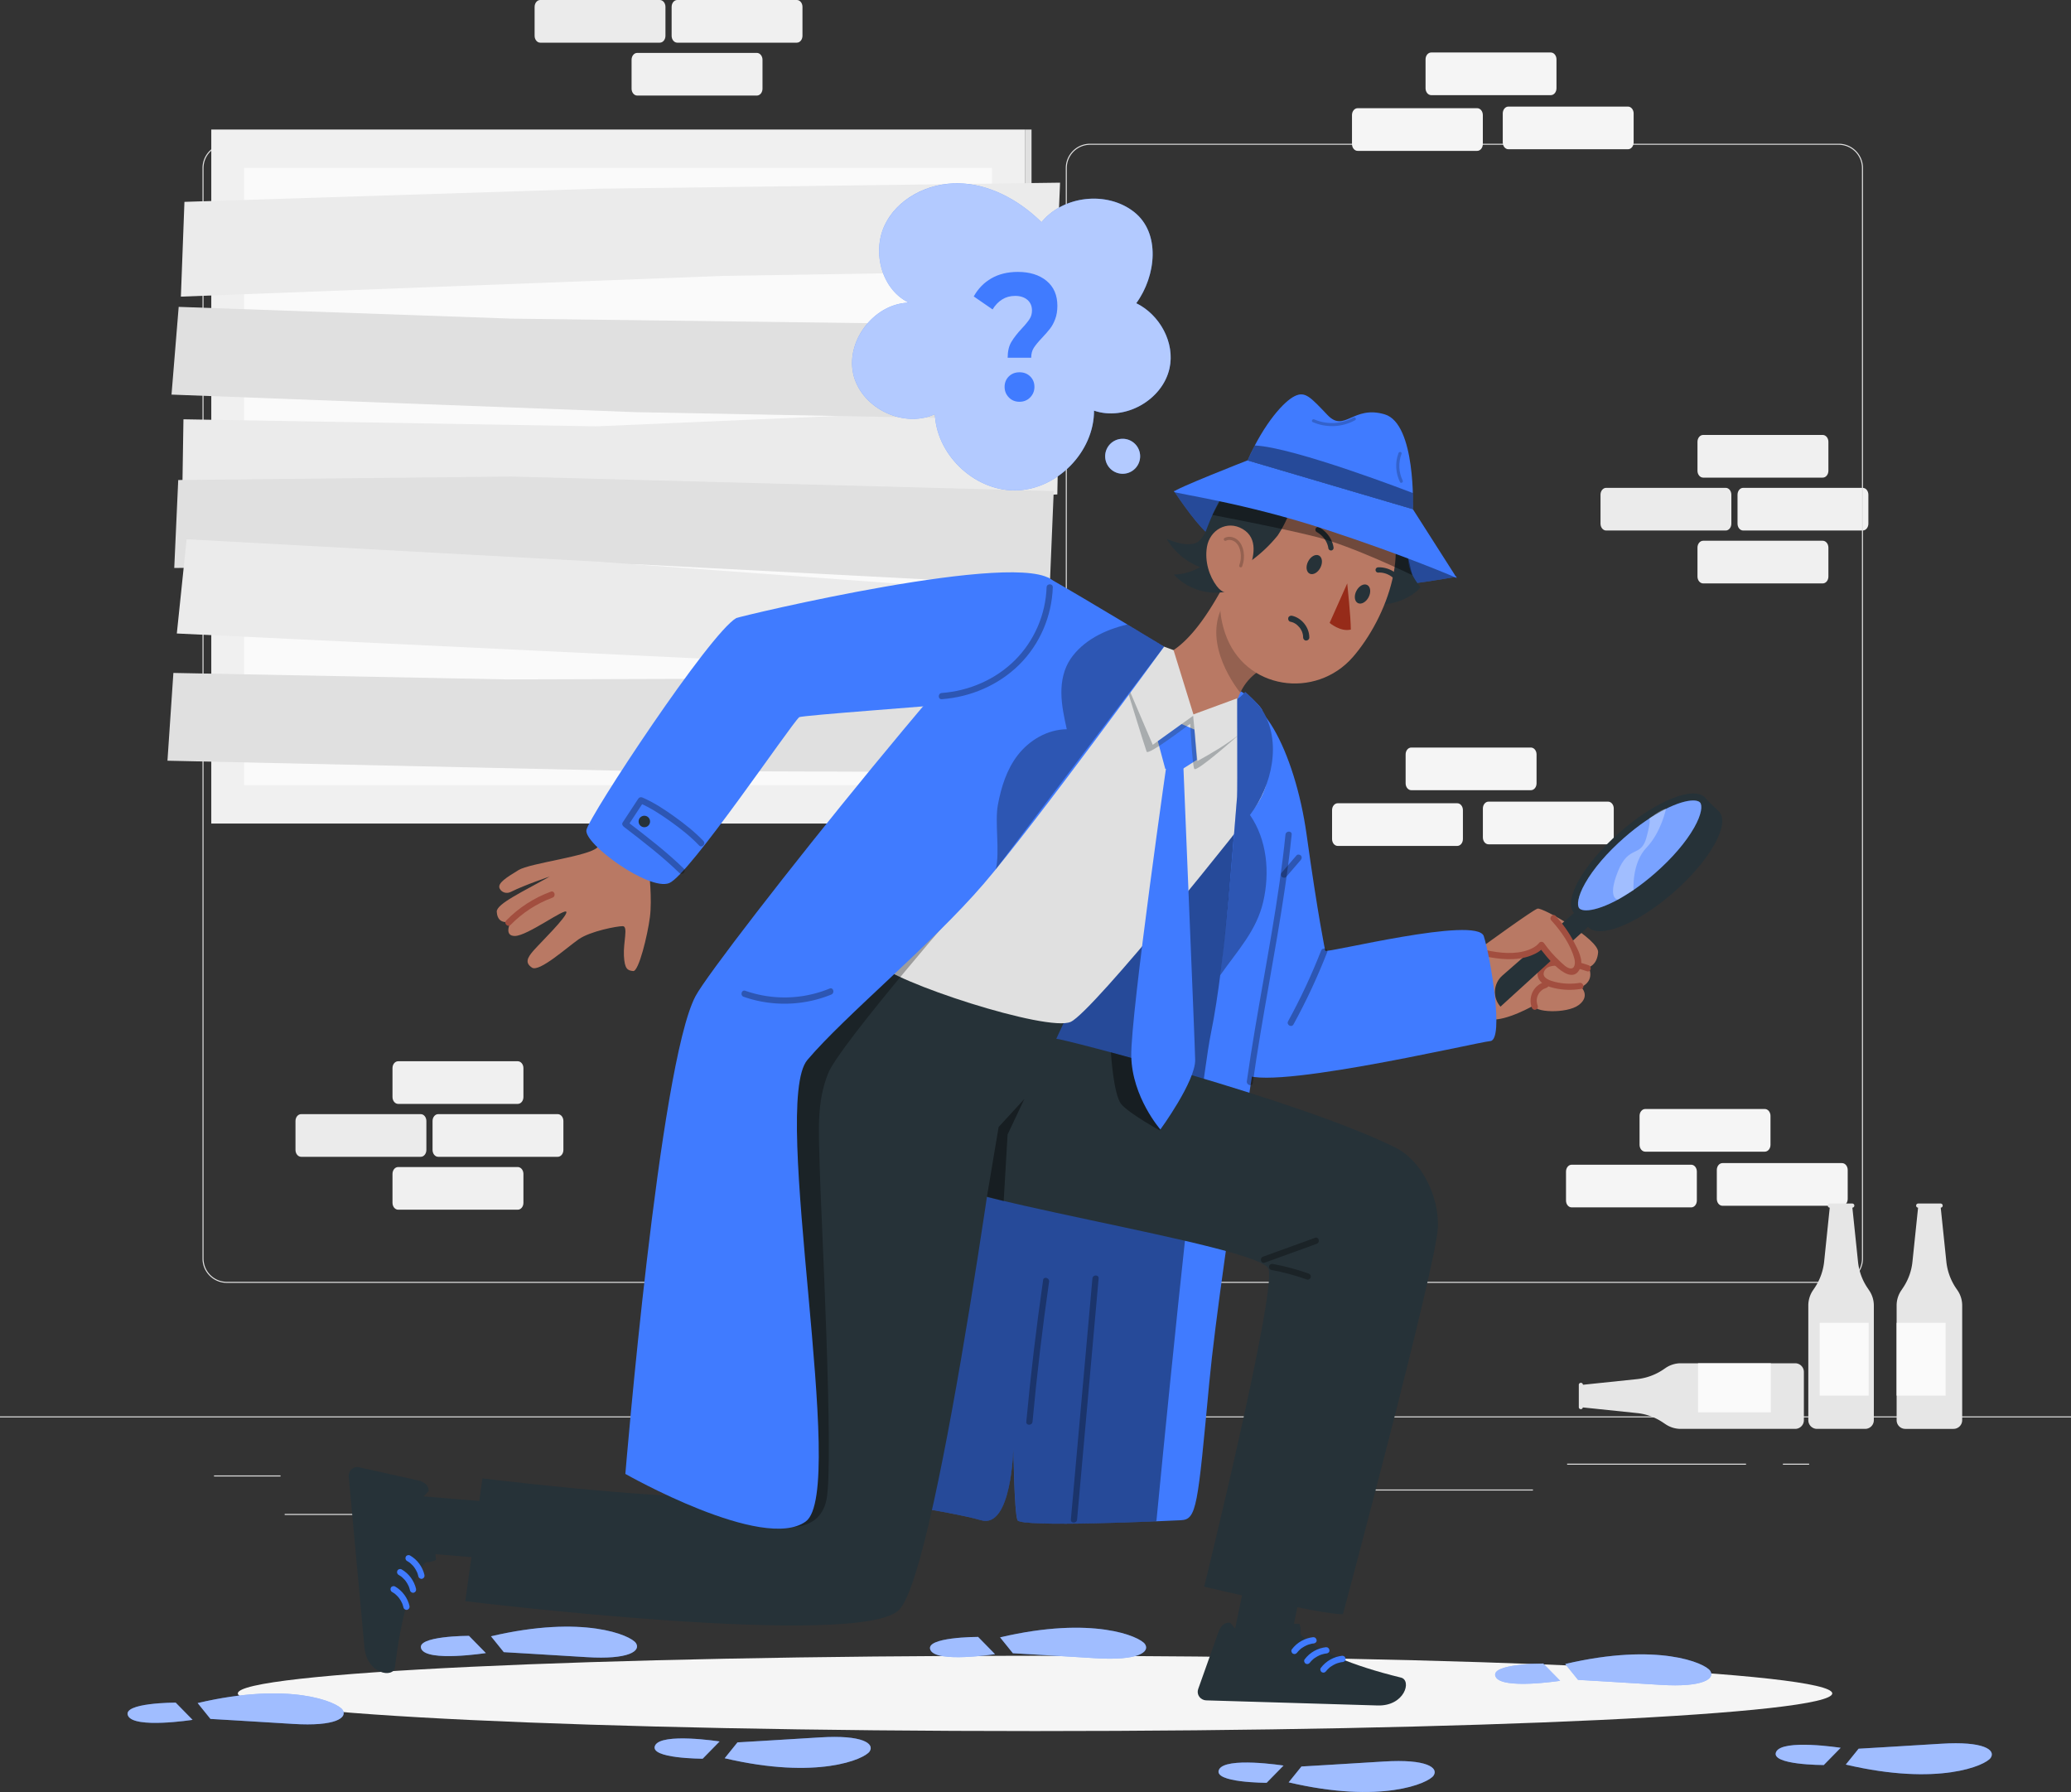 <svg id="Layer_2" data-name="Layer 2" xmlns="http://www.w3.org/2000/svg" viewBox="0 0 500 432.6"><rect x="0" y="0" width="500" height="432.6" fill="#333333" stroke="none"/><defs><style>.cls-1{isolation:isolate;opacity:.2}.cls-3{fill:#a24e3f}.cls-4{fill:#b97964}.cls-5{fill:#ebebeb}.cls-6{fill:#407bff}.cls-7{fill:#e6e6e6}.cls-10,.cls-8{fill:#fff}.cls-11,.cls-8{opacity:.3}.cls-13{fill:#263238}.cls-15{fill:#fafafa}.cls-16{opacity:.4}.cls-17{opacity:.5}.cls-18{fill:#f5f5f5}.cls-19{fill:#f0f0f0}.cls-20{fill:#e0e0e0}</style></defs><g id="Background_complete" data-name="Background complete"><path class="cls-18" d="M351.83 204.21h-28.87c-.75 0-1.36-.74-1.36-1.66v-6.98c0-.92.61-1.66 1.36-1.66h28.87c.75 0 1.36.74 1.36 1.66v6.98c0 .92-.61 1.66-1.36 1.66zM388.24 203.82h-28.87c-.75 0-1.36-.74-1.36-1.66v-6.98c0-.92.61-1.66 1.36-1.66h28.87c.75 0 1.37.74 1.37 1.66v6.98c0 .92-.61 1.66-1.37 1.66zM369.6 190.76h-28.87c-.75 0-1.37-.74-1.37-1.66v-6.98c0-.92.61-1.66 1.37-1.66h28.87c.75 0 1.37.74 1.37 1.66v6.98c0 .92-.61 1.66-1.37 1.66zM408.31 291.47h-28.87c-.75 0-1.36-.74-1.36-1.66v-6.98c0-.92.61-1.66 1.36-1.66h28.87c.75 0 1.36.74 1.36 1.66v6.98c0 .92-.61 1.66-1.36 1.66zM444.72 291.08h-28.87c-.75 0-1.36-.74-1.36-1.66v-6.98c0-.92.61-1.66 1.36-1.66h28.87c.75 0 1.37.74 1.37 1.66v6.98c0 .92-.61 1.66-1.37 1.66zM426.08 278.02h-28.87c-.75 0-1.37-.74-1.37-1.66v-6.98c0-.92.61-1.66 1.37-1.66h28.87c.75 0 1.37.74 1.37 1.66v6.98c0 .92-.61 1.66-1.37 1.66z"/><path class="cls-19" d="M125 266.49H96.13c-.75 0-1.37-.74-1.37-1.66v-6.98c0-.92.61-1.66 1.37-1.66H125c.75 0 1.37.74 1.37 1.66v6.98c0 .92-.61 1.66-1.37 1.66zM125 292.03H96.13c-.75 0-1.37-.74-1.37-1.66v-6.98c0-.92.61-1.66 1.37-1.66H125c.75 0 1.37.74 1.37 1.66v6.98c0 .92-.61 1.66-1.37 1.66zM134.66 279.26h-28.87c-.75 0-1.36-.74-1.36-1.66v-6.98c0-.92.61-1.66 1.36-1.66h28.87c.75 0 1.36.74 1.36 1.66v6.98c0 .92-.61 1.66-1.36 1.66z"/><path class="cls-5" d="M101.58 279.26H72.71c-.75 0-1.37-.74-1.37-1.66v-6.98c0-.92.61-1.66 1.37-1.66h28.87c.75 0 1.36.74 1.36 1.66v6.98c0 .92-.61 1.66-1.36 1.66z"/><g><path class="cls-19" d="M182.72 23.07h-28.87c-.75 0-1.37-.74-1.37-1.66v-6.98c0-.92.61-1.66 1.37-1.66h28.87c.75 0 1.37.74 1.37 1.66v6.98c0 .92-.61 1.66-1.37 1.66zM192.38 10.3h-28.87c-.75 0-1.36-.74-1.36-1.66V1.66c0-.92.61-1.66 1.36-1.66h28.87c.75 0 1.36.74 1.36 1.66v6.98c0 .92-.61 1.66-1.36 1.66z"/><path class="cls-5" d="M159.3 10.3h-28.87c-.75 0-1.36-.74-1.36-1.66V1.66c0-.92.61-1.66 1.36-1.66h28.87c.75 0 1.36.74 1.36 1.66v6.98c0 .92-.61 1.66-1.36 1.66z"/></g><g><path class="cls-19" d="M440.06 115.3h-28.87c-.75 0-1.37-.74-1.37-1.66v-6.98c0-.92.61-1.66 1.37-1.66h28.87c.75 0 1.37.74 1.37 1.66v6.98c0 .92-.61 1.66-1.37 1.66zM440.06 140.84h-28.87c-.75 0-1.37-.74-1.37-1.66v-6.98c0-.92.61-1.66 1.37-1.66h28.87c.75 0 1.37.74 1.37 1.66v6.98c0 .92-.61 1.66-1.37 1.66zM449.72 128.07h-28.87c-.75 0-1.36-.74-1.36-1.66v-6.98c0-.92.61-1.66 1.36-1.66h28.87c.75 0 1.36.74 1.36 1.66v6.98c0 .92-.61 1.66-1.36 1.66z"/><path class="cls-5" d="M416.64 128.07h-28.87c-.75 0-1.36-.74-1.36-1.66v-6.98c0-.92.61-1.66 1.36-1.66h28.87c.75 0 1.36.74 1.36 1.66v6.98c0 .92-.61 1.66-1.36 1.66z"/></g><g><path class="cls-20" d="M443.92 309.69H263.17c-3.23 0-5.86-2.63-5.86-5.86V40.56c0-3.23 2.63-5.86 5.86-5.86h180.75c3.23 0 5.86 2.63 5.86 5.86v263.27c0 3.23-2.63 5.86-5.86 5.86zM263.17 34.95a5.62 5.62 0 0 0-5.61 5.61v263.27a5.62 5.62 0 0 0 5.61 5.61h180.75a5.62 5.62 0 0 0 5.61-5.61V40.56a5.62 5.62 0 0 0-5.61-5.61H263.17zM235.49 309.69H54.75c-3.23 0-5.86-2.63-5.86-5.86V40.56c0-3.23 2.63-5.86 5.86-5.86H235.5c3.23 0 5.86 2.63 5.86 5.86v263.27c0 3.23-2.63 5.86-5.86 5.86zM54.75 34.95a5.62 5.62 0 0 0-5.61 5.61v263.27a5.62 5.62 0 0 0 5.61 5.61H235.5a5.62 5.62 0 0 0 5.61-5.61V40.56a5.62 5.62 0 0 0-5.61-5.61H54.75z"/><g><path class="cls-20" d="M0 341.92h500v.25H0zM51.67 356.18h16.06v.25H51.67zM170.35 353.47h53.53v.25h-53.53zM68.73 365.47h36.25v.25H68.73zM378.35 353.34h43.19v.25h-43.19zM430.45 353.34h6.33v.25h-6.33zM316.21 359.57h53.89v.25h-53.89z"/></g></g><g><path class="cls-18" d="M356.64 36.42h-28.87c-.75 0-1.36-.74-1.36-1.66v-6.98c0-.92.61-1.66 1.36-1.66h28.87c.75 0 1.36.74 1.36 1.66v6.98c0 .92-.61 1.66-1.36 1.66zM393.04 36.03h-28.87c-.75 0-1.36-.74-1.36-1.66v-6.98c0-.92.61-1.66 1.36-1.66h28.87c.75 0 1.37.74 1.37 1.66v6.98c0 .92-.61 1.66-1.37 1.66zM374.41 22.97h-28.87c-.75 0-1.37-.74-1.37-1.66v-6.98c0-.92.61-1.66 1.37-1.66h28.87c.75 0 1.37.74 1.37 1.66v6.98c0 .92-.61 1.66-1.37 1.66z"/></g><g><path class="cls-19" d="M51.01 31.27h196.45v167.54H51.01z"/><path class="cls-20" d="M247.45 31.27h1.59v167.54h-1.59z"/><path class="cls-15" d="M58.95 40.55h180.56v148.99H58.95z"/><path class="cls-5" d="m44.53 48.73-.86 22.88 131.02-5.01 80.36-1.27.88-21.23-111.84 1.46-99.56 3.17zM44.29 101.22l-.36 22.9 131.04-1.09 80.3-3.67.41-21.26-111.77 4.82-99.62-1.7z"/><path class="cls-20" d="m252.78 101.4 1.78-22.81-131.09-1.67-80.33-2.84-1.73 21.18 111.79 4.23 99.58 1.91zM251.85 186.45l1.45-22.84-131.09.4-80.35-1.56-1.43 21.19 111.82 2.47 99.6.34zM253.45 141.43l.95-22.88-131.01-3.51-80.36.84-.96 21.23 111.84-.88 99.54 5.2z"/><path class="cls-5" d="m45.06 130.18-2.37 22.75 130.98 6.27 80.22 5.66 2.28-21.09-111.63-8.17-99.48-5.42z"/></g><g><path class="cls-7" d="m472.63 311.54-.45-.66a14.025 14.025 0 0 1-2.27-6.27l-1.36-13.07c.28-.02.49-.25.47-.53a.496.496 0 0 0-.53-.47h-5.35a.496.496 0 0 0-.53.47c-.02.28.19.51.47.53l-1.36 13.06c-.23 2.24-1.01 4.4-2.27 6.27l-.44.66a6.45 6.45 0 0 0-1.11 3.64v27.67c0 1.16.94 2.1 2.1 2.1h11.63a2.1 2.1 0 0 0 2.1-2.1v-27.68c0-1.29-.38-2.55-1.1-3.62z"/><path class="cls-15" d="M457.9 319.34h11.83v17.57H457.9z"/><path class="cls-7" d="m402.13 343.83-.66-.44a13.748 13.748 0 0 0-6.27-2.27l-13.06-1.36c-.03.24-.24.42-.48.42a.49.49 0 0 1-.49-.49v-5.34c-.02-.28.19-.51.47-.53.28-.02.51.19.53.47l13.06-1.36c2.24-.24 4.39-1.02 6.27-2.27l.66-.45a6.553 6.553 0 0 1 3.64-1.11h27.6c1.17 0 2.11.94 2.11 2.11v11.63a2.1 2.1 0 0 1-2.1 2.1h-27.64c-1.3 0-2.56-.39-3.64-1.11z"/><path class="cls-15" d="M409.96 329.11h17.57v11.83h-17.57z"/><path class="cls-7" d="m451.29 311.54-.44-.66a13.748 13.748 0 0 1-2.27-6.27l-1.36-13.07c.28-.02.49-.25.47-.53a.496.496 0 0 0-.53-.47h-5.35a.496.496 0 0 0-.53.47c-.02.28.19.51.47.53l-1.35 13.05c-.24 2.24-1.02 4.39-2.27 6.27l-.45.66a6.543 6.543 0 0 0-1.1 3.64v27.68c0 1.16.94 2.1 2.1 2.1h11.62a2.1 2.1 0 0 0 2.1-2.1v-27.68c0-1.29-.39-2.55-1.11-3.62z"/><path class="cls-15" d="M439.32 319.34h11.83v17.57h-11.83z"/></g></g><path class="cls-18" d="M442.36 408.8c0 5.02-86.17 9.09-192.47 9.09s-192.47-4.07-192.47-9.09 86.17-9.09 192.47-9.09 192.47 4.07 192.47 9.09z" id="Shadow"/><g id="Footprints"><path class="cls-6" d="m377.9 401.7 3.09 3.83s9.52.55 19.91 1.2c10.39.66 13.23-1.53 11.99-3.39-1.24-1.86-12.61-6.9-34.99-1.64zM372.58 401.59l4.08 4.16s-14.1 2.19-15.58-.99c-1.48-3.17 11.5-3.17 11.5-3.17z"/><g class="cls-17"><path class="cls-10" d="m377.9 401.7 3.09 3.83s9.52.55 19.91 1.2c10.39.66 13.23-1.53 11.99-3.39-1.24-1.86-12.61-6.9-34.99-1.64zM372.58 401.59l4.08 4.16s-14.1 2.19-15.58-.99c-1.48-3.17 11.5-3.17 11.5-3.17z"/></g><path class="cls-6" d="m118.54 395.01 3.09 3.83s9.52.55 19.91 1.2c10.39.66 13.23-1.53 11.99-3.39-1.24-1.86-12.61-6.9-34.99-1.64zM113.22 394.9l4.08 4.16s-14.1 2.19-15.58-.99c-1.48-3.17 11.5-3.17 11.5-3.17z"/><g class="cls-17"><path class="cls-10" d="m118.54 395.01 3.09 3.83s9.52.55 19.91 1.2c10.39.66 13.23-1.53 11.99-3.39-1.24-1.86-12.61-6.9-34.99-1.64zM113.22 394.9l4.08 4.16s-14.1 2.19-15.58-.99c-1.48-3.17 11.5-3.17 11.5-3.17z"/></g><path class="cls-6" d="m445.63 425.98 3.09-3.83s9.52-.55 19.91-1.2c10.39-.66 13.23 1.53 11.99 3.39-1.24 1.86-12.61 6.9-34.99 1.64zM440.31 426.09l4.08-4.16s-14.1-2.19-15.58.99 11.5 3.17 11.5 3.17z"/><g class="cls-17"><path class="cls-10" d="m445.63 425.98 3.09-3.83s9.52-.55 19.91-1.2c10.39-.66 13.23 1.53 11.99 3.39-1.24 1.86-12.61 6.9-34.99 1.64zM440.31 426.09l4.08-4.16s-14.1-2.19-15.58.99 11.5 3.17 11.5 3.17z"/></g><g><path class="cls-6" d="m311.12 430.27 3.09-3.83s9.52-.55 19.91-1.2 13.23 1.53 11.99 3.39c-1.24 1.86-12.61 6.9-34.99 1.64zM305.8 430.38l4.08-4.16s-14.1-2.19-15.58.99c-1.48 3.17 11.5 3.17 11.5 3.17z"/><g class="cls-17"><path class="cls-10" d="m311.12 430.27 3.09-3.83s9.52-.55 19.91-1.2 13.23 1.53 11.99 3.39c-1.24 1.86-12.61 6.9-34.99 1.64zM305.8 430.38l4.08-4.16s-14.1-2.19-15.58.99c-1.48 3.17 11.5 3.17 11.5 3.17z"/></g></g><g><path class="cls-6" d="m241.45 395.27 3.09 3.83s9.52.55 19.91 1.2c10.39.66 13.23-1.53 11.99-3.39-1.24-1.86-12.61-6.9-34.99-1.64zM236.14 395.16l4.08 4.16s-14.1 2.19-15.58-.99c-1.48-3.17 11.5-3.17 11.5-3.17z"/><g class="cls-17"><path class="cls-10" d="m241.45 395.27 3.09 3.83s9.52.55 19.91 1.2c10.39.66 13.23-1.53 11.99-3.39-1.24-1.86-12.61-6.9-34.99-1.64zM236.14 395.16l4.08 4.16s-14.1 2.19-15.58-.99c-1.48-3.17 11.5-3.17 11.5-3.17z"/></g></g><g><path class="cls-6" d="m47.72 411.13 3.09 3.83s9.52.55 19.91 1.2c10.39.66 13.23-1.53 11.99-3.39-1.24-1.86-12.61-6.9-34.99-1.64zM42.41 411.02l4.08 4.16s-14.1 2.19-15.58-.99c-1.48-3.17 11.5-3.17 11.5-3.17z"/><g class="cls-17"><path class="cls-10" d="m47.72 411.13 3.09 3.83s9.52.55 19.91 1.2c10.39.66 13.23-1.53 11.99-3.39-1.24-1.86-12.61-6.9-34.99-1.64zM42.41 411.02l4.08 4.16s-14.1 2.19-15.58-.99c-1.48-3.17 11.5-3.17 11.5-3.17z"/></g></g><g><path class="cls-6" d="m174.96 424.45 3.09-3.83s9.52-.55 19.91-1.2c10.39-.66 13.23 1.53 11.99 3.39-1.24 1.86-12.61 6.9-34.99 1.64zM169.65 424.56l4.08-4.16s-14.1-2.19-15.58.99c-1.48 3.17 11.5 3.17 11.5 3.17z"/><g class="cls-17"><path class="cls-10" d="m174.96 424.45 3.09-3.83s9.52-.55 19.91-1.2c10.39-.66 13.23 1.53 11.99 3.39-1.24 1.86-12.61 6.9-34.99 1.64zM169.65 424.56l4.08-4.16s-14.1-2.19-15.58.99c-1.48 3.17 11.5 3.17 11.5 3.17z"/></g></g></g><g id="Speech_Bubble" data-name="Speech Bubble"><path class="cls-6" d="M219.42 73.06c-6.62-3.17-8.99-12.37-5.71-18.94 3.28-6.57 11.01-10.2 18.34-9.84 7.33.36 14.17 4.21 19.4 9.36 5.24-6.44 15.82-7.61 22.35-2.47 6.42 5.05 5.35 15.4.53 22.03 5.65 2.76 9.4 9.5 8.02 15.73-1.7 7.67-10.79 12.76-18.22 10.2.02 9.93-8.87 19.03-18.8 19.25-9.93.22-19.2-8.48-19.62-18.4-7.58 3.52-17.78-1.46-19.68-9.59-1.9-8.13 5.04-17.11 13.39-17.32zM266.82 110.15a4.22 4.22 0 1 0 8.442-.002 4.22 4.22 0 0 0-8.442.002z"/><path class="cls-10" d="M219.42 73.06c-6.62-3.17-8.99-12.37-5.71-18.94 3.28-6.57 11.01-10.2 18.34-9.84 7.33.36 14.17 4.21 19.4 9.36 5.24-6.44 15.82-7.61 22.35-2.47 6.42 5.05 5.35 15.4.53 22.03 5.65 2.76 9.4 9.5 8.02 15.73-1.7 7.67-10.79 12.76-18.22 10.2.02 9.93-8.87 19.03-18.8 19.25-9.93.22-19.2-8.48-19.62-18.4-7.58 3.52-17.78-1.46-19.68-9.59-1.9-8.13 5.04-17.11 13.39-17.32z" style="opacity:.6"/><path d="M266.82 110.15a4.22 4.22 0 1 0 8.442-.002 4.22 4.22 0 0 0-8.442.002z" style="opacity:.6;fill:#fff"/><path class="cls-6" d="M244.17 82.55c.59-1 1.45-2.1 2.58-3.31.83-.88 1.43-1.63 1.82-2.23.39-.6.58-1.29.58-2.05 0-1.09-.37-1.95-1.11-2.58-.74-.63-1.72-.95-2.95-.95s-2.23.29-3.14.86c-.92.57-1.69 1.38-2.31 2.41l-4.55-3.14c1.05-1.88 2.47-3.34 4.27-4.37 1.79-1.03 3.92-1.55 6.37-1.55 2.88 0 5.19.72 6.94 2.16 1.74 1.44 2.61 3.45 2.61 6.01 0 1.21-.17 2.27-.51 3.18-.34.91-.75 1.69-1.24 2.32-.49.63-1.12 1.36-1.9 2.19-.93.97-1.6 1.79-2.03 2.45-.43.66-.64 1.47-.64 2.41h-5.68c0-1.53.29-2.8.88-3.8zm-.6 13.39c-.69-.7-1.03-1.55-1.03-2.55s.34-1.84 1.01-2.51c.68-.67 1.54-1.01 2.59-1.01s1.92.34 2.59 1.01c.68.67 1.01 1.51 1.01 2.51s-.34 1.85-1.03 2.55c-.69.7-1.55 1.05-2.58 1.05s-1.89-.35-2.57-1.05z"/></g><g id="Character"><path class="cls-4" d="M156.64 210.01c.09.38.83 7.07.27 11.37-.55 4.3-2.69 13.18-4.04 13.04-1.36-.14-2.07-.46-2.24-3.71-.17-3.25 1.08-7.11-.28-7.13-1.37-.01-7.84 1.21-10.65 3.17-2.81 1.96-9.52 8.01-11.27 6.84s-1.13-2.39.41-4.15 8.17-8.22 7.9-9.29-9.4 5.8-12.45 5.8c-2.59 0-1.28-2.99-.85-3.57 0 0-3.31 1.25-3.51-2.28-.1-1.88 6.21-4.8 12.8-8.5 0 0-5.87 1.95-9.45 3.73-.95.47-2.13.15-2.62-.79 0-.01-.01-.03-.02-.04-.65-1.31 1.76-2.74 4.55-4.46 2.79-1.71 17.11-3.34 19.07-5.51 1.96-2.17 5.05-9.13 5.05-9.13l10.81 9.45-3.5 5.13zM358.01 228.46s11.99-8.75 13.19-9.11c1.2-.36 14.87 7.43 14.63 10.55-.24 3.12-2.28 3.6-2.28 3.6s1.68 3.12-1.8 4.8c0 0 2.28 2.16-.6 4.32s-11.15 1.8-10.67 0c0 0-6.86 3.99-10.7 3.46l-5.01-16.29 3.24-1.32z"/><path class="cls-3" d="M381.35 237.28c-1.95.31-3.96.24-5.88-.23-1.06-.26-3.27-.89-2.71-2.43.63-1.76 3.09-1.55 4.56-1.44 1.99.16 3.94.61 5.82 1.29.91.33 1.3-1.12.4-1.45-1.8-.65-3.67-1.08-5.58-1.28-1.7-.18-3.74-.35-5.23.66-1.29.87-1.99 2.54-1.2 3.97.73 1.33 2.38 1.85 3.75 2.17 2.13.49 4.32.53 6.47.18.95-.15.55-1.6-.4-1.45z"/><path class="cls-3" d="M371.25 242.81c-.35-.94-.33-1.94.17-2.81.06-.1.12-.2.19-.3.03-.04.06-.09.09-.13-.06.07.04-.04.06-.06.15-.18.33-.34.51-.49.27-.22.72-.44 1.09-.55s.63-.53.52-.92-.53-.64-.92-.52c-1.18.35-2.23 1.14-2.83 2.22-.67 1.19-.8 2.68-.32 3.97.14.38.51.64.92.52.36-.1.67-.54.52-.92z"/><path class="cls-13" d="m362.72 235.5 18.57-16.23 2.92 3.74-21.95 20c-1.96-2.19-1.75-5.57.46-7.51z"/><ellipse class="cls-13" cx="395.87" cy="206.5" rx="21.07" ry="7.37" transform="rotate(-41.21 395.86 206.497)"/><path class="cls-13" d="M394.37 204.32c-8.75 7.66-13.67 16.36-10.99 19.42s11.95-.67 20.7-8.34 13.67-16.36 10.99-19.42c-2.68-3.06-11.95.67-20.7 8.34z"/><path class="cls-13" d="m379.94 220.28 3.44 3.46 31.69-27.75-3.74-3.65-31.39 27.94z"/><path class="cls-6" d="M382.94 219.76c-.56 0-1.3-.09-1.65-.49-.61-.69-.41-2.83 1.41-6.04 1.98-3.51 5.33-7.41 9.43-11 7.09-6.21 13.48-8.99 16.66-8.99.56 0 1.29.09 1.65.49.61.69.41 2.83-1.41 6.04-1.98 3.51-5.33 7.41-9.43 11-7.09 6.21-13.48 8.99-16.66 8.99z"/><path class="cls-8" d="M382.94 219.76c-.56 0-1.3-.09-1.65-.49-.61-.69-.41-2.83 1.41-6.04 1.98-3.51 5.33-7.41 9.43-11 7.09-6.21 13.48-8.99 16.66-8.99.56 0 1.29.09 1.65.49.61.69.41 2.83-1.41 6.04-1.98 3.51-5.33 7.41-9.43 11-7.09 6.21-13.48 8.99-16.66 8.99z"/><path class="cls-4" d="M375.05 221.65c2.35 2.55 4.24 5.54 5.49 8.79.28.73.53 1.5.46 2.27-.07.78-.54 1.57-1.29 1.79-.88.26-1.78-.32-2.49-.91a27.576 27.576 0 0 1-5.08-5.49s-2.86 4.33-13.66 1.98"/><path class="cls-3" d="M374.52 222.18c2.36 2.59 4.74 5.93 5.61 9.38.22.88.14 2.52-1.2 2.19-.89-.22-1.71-1.13-2.36-1.73-1.41-1.3-2.66-2.74-3.77-4.3-.33-.47-.96-.49-1.3 0-.09.13.13-.14-.03.04-.14.15-.28.29-.43.42-.57.48-1.25.84-1.95 1.1-3.29 1.24-7.06.79-10.4.08-.94-.2-1.34 1.25-.4 1.45 3.66.78 7.78 1.25 11.36-.14 1.15-.45 2.44-1.12 3.15-2.19h-1.3c1.38 1.94 7.66 10.25 9.97 5.33.95-2.02-.55-4.6-1.46-6.38-1.18-2.29-2.69-4.39-4.42-6.3-.65-.72-1.71.35-1.06 1.06z"/><path class="cls-6" d="M299.94 258.58c-.2-.78-13.1-81.73-4.71-88.44 8.39-6.71 17.46 11.52 20.22 31.33 2.76 19.82 4.5 28.05 4.5 28.05.3.66 36.68-8.5 38.28-3.52 1.6 4.97 4.98 25.02 1.58 25.32-3.43.31-58.33 13.26-59.86 7.26z"/><path class="cls-13" d="m96.8 360.79 1.66 13.85 32 2.63-1.66-13.83-32-2.65z"/><path class="cls-13" d="m105.26 376.58-.48-5.19c-.11-1.17-.78-2.23-1.75-2.87-4.19-2.77-2.92-5.1.46-8.57.04-2.08-2.28-2.51-2.91-2.64l-13.87-3.1c-1.16-.27-2.27.48-2.49 1.68-.04.21-.05.43-.02.65.58 6.3.86 9.29 1.58 17.13l2.21 24c.6 6.54 7.04 7.53 7.37 4.8 1.45-12.27 4.07-21.04 7.1-24.99.53-.73 1.03-.04 2.79-.9z"/><path class="cls-6" d="M102.48 380.21c-.45-1.95-1.73-3.7-3.47-4.7-.34-.2-.84-.09-1.03.27s-.09.82.27 1.03c.18.11.36.22.54.34.05.04.1.08.15.11-.06-.04-.05-.04 0 0l.24.21c.16.14.31.3.46.45l.21.24c.01.01.14.18.04.05l.1.13c.25.35.48.72.66 1.12.02.05.04.1.07.15-.04-.1-.01-.03.01.03.04.1.08.2.11.3.07.22.13.43.19.66.09.38.55.64.92.52.4-.13.62-.51.52-.92zM100.45 383.57c-.45-1.95-1.73-3.7-3.47-4.7-.34-.2-.84-.09-1.03.27s-.09.82.27 1.03c.18.11.36.22.54.34.05.04.1.08.15.11-.06-.04-.05-.04 0 0l.24.21c.16.14.31.3.46.45l.21.24c.01.01.14.18.04.05l.1.13c.25.35.48.72.66 1.12.02.05.04.1.07.15-.04-.1-.01-.03.01.03.04.1.08.2.11.3.07.22.13.43.19.66.09.38.55.64.92.52.4-.13.62-.51.52-.92zM98.87 387.7c-.45-1.95-1.73-3.7-3.47-4.7-.34-.2-.84-.09-1.03.27s-.09.82.27 1.03c.18.11.36.22.54.34.05.04.1.08.15.11-.06-.04-.05-.04 0 0l.24.21c.16.14.31.3.46.45l.21.24c.01.01.14.18.04.05l.1.13c.25.35.48.72.66 1.12.02.05.04.1.07.15-.04-.1-.01-.03.01.03.04.1.08.2.11.3.07.22.13.43.19.66.09.38.55.64.92.52.4-.13.62-.51.52-.92z"/><path class="cls-13" d="m296.98 399.04 13.95.03 6.5-31.44-13.94-.03-6.51 31.44z"/><path class="cls-13" d="m313.75 392.02-5.21-.16c-1.18-.04-2.31.5-3.06 1.39-3.25 3.82-5.42 2.28-8.45-1.5-2.06-.29-2.77 1.96-2.98 2.57l-4.76 13.39c-.41 1.12.2 2.31 1.36 2.67.21.06.42.1.64.1 6.33.19 9.32.28 17.2.51l24.09.72c6.57.2 8.33-6.07 5.66-6.73-12-2.92-20.4-6.59-23.94-10.08-.66-.61.08-1.03-.56-2.88z"/><path class="cls-6" d="M317.13 395.21c-2.1.22-3.98 1.27-5.25 2.96-.24.32-.06.85.27 1.03.39.21.77.07 1.03-.27.08-.11-.02.02.03-.04.03-.04.06-.07.09-.11l.21-.24c.15-.15.3-.3.46-.44.04-.03.07-.06.11-.09.01-.01.15-.13.09-.07-.05.04.06-.04.07-.05.05-.04.1-.07.15-.1.18-.12.36-.24.55-.34.18-.1.36-.19.54-.27.04-.02.15-.06.05-.02.04-.02.09-.04.13-.05.1-.04.2-.07.3-.11.2-.07.41-.12.62-.17l.32-.06c.05 0 .09-.02.14-.02-.16.02.07 0 .09 0 .39-.04.77-.32.75-.75-.02-.37-.33-.79-.75-.75zM320.22 397.63c-2.1.22-3.98 1.27-5.25 2.96-.24.32-.06.85.27 1.03.39.21.77.07 1.03-.27.08-.11-.02.02.03-.04.03-.04.06-.07.09-.11l.21-.24c.15-.15.3-.3.46-.44.04-.03.07-.06.11-.09.01-.01.15-.13.09-.07-.05.04.06-.04.07-.05.05-.04.1-.07.15-.1.18-.12.36-.24.55-.34.18-.1.36-.19.54-.27.04-.02.15-.06.05-.02.04-.02.09-.04.13-.05.1-.04.2-.07.3-.11.2-.07.41-.12.62-.17l.32-.06c.05 0 .09-.02.14-.02-.16.02.07 0 .09 0 .39-.04.77-.32.75-.75-.02-.37-.33-.79-.75-.75zM324.12 399.7c-2.1.22-3.98 1.27-5.25 2.96-.24.32-.06.85.27 1.03.39.21.77.07 1.03-.27.08-.11-.02.02.03-.04.03-.04.06-.07.09-.11l.21-.24c.15-.15.3-.3.46-.44.04-.03.07-.06.11-.09.01-.01.15-.13.09-.07-.05.04.06-.04.07-.05.05-.04.1-.07.15-.1.18-.12.36-.24.55-.34.18-.1.36-.19.54-.27.04-.02.15-.06.05-.02.04-.02.09-.04.13-.05.1-.04.2-.07.3-.11.2-.07.41-.12.62-.17l.32-.06c.05 0 .09-.02.14-.02-.16.02.07 0 .09 0 .39-.04.77-.32.75-.75-.02-.37-.33-.79-.75-.75zM304.75 171.45s6.69 25.81 5 39.52c-1.48 12.01-15.01 93.11-17.81 122.96-2.8 29.85-3.01 32.86-6.81 33.06-3.81.2-38.67 1.8-39.47 0-.8-1.8-1-17.43-1-17.43s-.4 19.63-7.81 17.43c-7.41-2.2-35.86-6.41-36.86-6.61-1-.2 13.02-152.67 13.02-152.67l62.26-52.8c12.04 5.7 26.71 11.63 29.49 16.53zM351.76 139.2s-17.52 3.26-22.59 2.2c-5.62-1.17-34.54-9.81-37.8-12.75s-7.96-10.15-7.96-10.15l16.97.84s36.11 12.94 36.31 12.99c.19.05 15.07 6.87 15.07 6.87z"/><path class="cls-16" d="M351.76 139.2s-17.52 3.26-22.59 2.2c-5.62-1.17-34.54-9.81-37.8-12.75s-7.96-10.15-7.96-10.15h15.32l41.28 10.86 11.76 9.84z"/><path class="cls-4" d="M297.82 175.45s-.07-4.85 1.63-8.24c.89-1.94 2.27-3.62 4-4.88a25.2 25.2 0 0 1 2.94-1.98l-6.92-26.87c-4.29 8.54-11.8 24.53-21.41 25.51 0 0 5.67 11.85 10.73 16.2 5.07 4.34 9.03.26 9.03.26z"/><path class="cls-1" d="M297.09 143.54c-7.31 8.37-1.25 19.07 2.35 23.7.89-1.94 2.27-3.62 4-4.88l-6.36-18.82z"/><path class="cls-13" d="M336.21 124.15c9.35 5.87-.76 8.26 6.75 17.64-4.79 5.44-16.38 5.63-15.57.26.89-5.9 1.1-22.85 8.82-17.9z"/><path class="cls-4" d="M301.21 124.65c-5.29 12.21-8.52 18.98-5.45 28.16 4.62 13.81 21.96 16.1 30.9 5.76 8.05-9.3 15.34-27.7 5.79-38.44-9.41-10.58-25.95-7.69-31.24 4.52z"/><path class="cls-13" d="M315.82 135.54c-.62 1.21-.46 2.52.36 2.94.82.41 1.98-.23 2.6-1.44.62-1.21.46-2.52-.36-2.94-.82-.41-1.98.23-2.6 1.44zM327.47 142.65c-.62 1.21-.46 2.52.36 2.94.82.41 1.98-.23 2.6-1.44.62-1.21.46-2.52-.36-2.94-.82-.41-1.98.23-2.6 1.44z"/><path d="M325.26 140.84s.86 8.04.87 11.14c-2.5.63-5.12-1.61-5.12-1.61l4.25-9.53z" style="fill:#962b19"/><path class="cls-13" d="M317.58 127.88c0 .23.13.45.34.57 2.52 1.42 2.77 3.81 2.77 3.83.03.36.35.63.7.61.35-.03.61-.34.57-.69-.01-.13-.33-3.12-3.45-4.88a.618.618 0 0 0-.86.25.6.6 0 0 0-.07.32zM337.62 140.47c.12-.01.24-.06.35-.14.28-.22.32-.62.1-.9-2.27-2.75-5.26-2.47-5.39-2.47a.64.64 0 0 0-.58.7c.04.35.35.6.71.57.12-.02 2.43-.21 4.25 2 .14.17.36.25.57.24z"/><path class="cls-13" d="M340.33 133.54c-9.34-.61-16.29-12.74-16.29-12.74-3.82 3.74-12.31 1.74-12.31 1.74-.78 2.37-1.88 4.63-3.25 6.72a33.86 33.86 0 0 1-6.88 6.43 9.147 9.147 0 0 0-1.78-1.79l-3.92 8.95c-4.5.86-9.39-.76-12.48-4.14 2.22-.06 4.42-.69 6.33-1.81a15.91 15.91 0 0 1-8.07-6.79c2.14.82 4.45 1.65 6.67 1.09 1.2-.3 2.19-1.58 2.88-3.23 7.82-20.95 19.11-20.04 19.11-20.04s14.86-6.04 22.8 1.33 4.65 7.61 6.18 15.07c1.53 7.46 1.02 9.22 1.02 9.22z"/><path class="cls-4" d="M291.39 132.03c-.58 3.54.56 7.06 2.38 9.47 2.72 3.62 6.04.46 7.6-3.44 1.4-3.51 2.48-8.11-1.37-10.36-3.79-2.21-7.94.28-8.61 4.33z"/><path d="M295.83 130.19c.85-.45 1.98-.2 2.72.44.74.64 1.15 1.6 1.31 2.55.2 1.14.09 2.33-.31 3.41" style="fill:none;stroke:#000;stroke-linecap:round;stroke-linejoin:round;stroke-width:.75px;opacity:.2"/><path class="cls-13" d="M311.56 150.09c.13.03.25.06.37.1l.18.06c.02 0 .18.07.09.03-.09-.04.1.04.11.05.05.02.1.05.14.07.11.06.22.12.33.19.05.03.11.07.16.11.03.02.18.13.05.04.09.07.18.15.27.23.18.17.35.35.51.54.1.12-.06-.09.04.05.03.04.06.09.09.13.07.1.13.2.19.3.06.11.12.23.18.34.03.06.05.12.08.18-.05-.12 0 0 .02.06.08.22.15.45.19.68l.03.19c-.03-.18 0 .03 0 .06.01.13.02.26.02.39 0 .39.34.77.75.75s.75-.33.75-.75c-.01-2.42-1.8-4.7-4.17-5.24-.38-.09-.83.12-.92.52-.09.38.11.83.52.92z"/><path class="cls-16" d="M340.97 138.85s-14.53-7.07-23.5-9.32c-8.96-2.25-24.76-5.21-24.76-5.21l1.81-3.3s37.68 5.92 37.82 6.04 7.14 5.44 7.14 5.44l1.48 6.35z"/><path class="cls-6" d="M341.12 122.92s.79-20.65-6.83-22.9c-7.62-2.26-9.65 4.49-13.77.19s-5.37-5.82-7.91-4.6c-2.54 1.22-7.31 6.35-11.42 15.54l39.93 11.78z"/><path class="cls-6" d="m351.71 139.53-10.6-16.61-39.93-11.78s-18.21 7.12-17.73 7.59c.48.46 16.93 2.64 36.59 9.09 19.67 6.45 31.66 11.71 31.66 11.71z"/><path class="cls-16" d="M341.1 119.02s-28.58-11.06-38.17-11.48l-1.74 3.6 39.93 11.78c.04-1.13.02-2.47-.01-3.9z"/><g class="cls-1"><path d="M326.78 100.79c-2.89 1.6-6.46 1.78-9.48.45-.44-.19-.82.45-.38.65 3.28 1.45 7.1 1.29 10.24-.45.42-.23.04-.88-.38-.65z"/></g><g class="cls-1"><path d="M337.64 109.37c-.86 2.27-.71 4.84.36 7.01.21.43.86.05.65-.38-.99-2-1.07-4.35-.28-6.44.17-.45-.55-.65-.72-.2z"/></g><path class="cls-16" d="m243.68 244.19 54.44-45.66s-2.19 33.48-5.73 50.72c-3.54 17.23-13.19 117.88-13.19 117.88l-.28.15c-11.14.46-32.63 1.13-33.25-.28-.8-1.8-1-17.43-1-17.43s-.4 19.63-7.81 17.43c-3.26-.97-10.61-2.33-17.89-3.56L243.7 244.2z"/><path class="cls-13" d="M255.02 250.77c1.01-.15 58.3 14.62 81.83 26.24 6.26 3.09 10.59 11.61 10.3 19.3-.34 9.1-22.92 93.35-22.92 93.35-4.06.37-33.5-6.63-33.5-6.63s17.39-70.73 15.54-76.65c-1.84-5.92-84.54-17.62-87.49-24.63-2.95-7.01-11.87-52.23-11.87-52.23l52.34 12.16-4.23 9.09z"/><path class="cls-13" d="M243.68 250.82s-16.74 127.46-26.57 137.76c-9.23 9.66-104.78-2.05-104.78-2.05l4.15-29.63s71.44 8.8 73.29 2.16c1.84-6.64-7.11-87.89-4.16-99.38s21.32-30.16 21.32-30.16l36.76 21.31z"/><path class="cls-20" d="M298.71 168.57c.2.6 12.99 12.78 4.88 25.46-2.06 3.22-39.54 50.04-45.06 52.64-5.52 2.6-43.41-9.72-46.9-14.31-3.49-4.6 60.71-79.48 60.71-79.48l10.99 4.07 4.8 15.51 10.58-3.89z"/><path class="cls-6" d="m288.37 176.12.58 7.32-3.41 2.17h-4.21l-1.8-6.69 5.75-4.13 3.09 1.33z"/><path class="cls-16" d="M268.21 254.04s.59 10.3 2.54 12.56c1.94 2.26 9.31 6.33 9.31 6.33l-.52-15.76-11.33-3.13z"/><path class="cls-6" d="M285.54 181c0 .88 2.95 70.94 3.01 74.85.07 5.22-8.4 16.81-8.4 16.81s-6.82-7.76-7.03-17.7c-.2-9.94 9.02-73.97 9.02-73.97h3.41z"/><g class="cls-11"><path class="cls-13" d="m270.88 162.4 7.43 17.4 9.75-7.01 1.04 10.93c3.73-2.07 6.55-3.73 9.95-6.3 0 0-10.25 9.16-10.72 8.19-.47-.97-.98-10.89-.98-10.89s-10.12 7.73-10.52 6.74c-.4-.99-5.95-19.05-5.95-19.05z"/></g><path class="cls-11" d="M186.29 253.28c-.08-.33 10.07-11.54 10.24-12.19.16-.65 37.94-25.35 37.94-25.35s-31.77 36.4-34.54 43.39c-2.77 6.99-2.27 13.49-2.02 22.99.24 9.51 3.49 71.01 1.62 79.95-1.87 8.94-12.42 6.21-12.42 6.21s-14.55-42.12-14.88-42.2c-.32-.08 14.14-72.48 14.06-72.8z"/><path class="cls-6" d="M281.05 156.1s-17.82-10.82-27.92-16.6c-5.05-2.89-80.11 91.37-85.21 100.97-8.77 16.49-16.94 115.34-16.94 115.34s33.32 18.96 43.56 11.48c10.24-7.48-8.66-100.75.39-111.42s29.93-27.81 42.53-42.47c12.6-14.66 43.59-57.29 43.59-57.29z"/><path class="cls-6" d="M177.78 149.2c.7-.39 69.26-16.81 76.5-8.88 7.24 7.93-6.48 25.79-26.1 29.71-1.67.33-34.68 2.65-35.23 3.11-1.95 1.64-26.54 38.14-31.4 40.05-4.86 1.92-20.61-9.49-19.97-12.83.65-3.34 29.78-47.56 36.2-51.17z"/><path class="cls-16" d="m238.28 288.86 2.82-16.8 6.21-6.76-4.05 8.58-.94 16.08-4.04-1.1z"/><g class="cls-11"><path d="M252.68 141.78c-.23 6.59-2.98 12.96-7.67 17.62s-11.07 7.4-17.64 7.89c-.96.07-.96 1.57 0 1.5 6.97-.52 13.71-3.39 18.7-8.33s7.86-11.69 8.11-18.68c.03-.97-1.47-.96-1.5 0z"/></g><g class="cls-11"><path d="M169.84 203.03c-2.07-2.18-4.47-4.07-6.9-5.82s-5.03-3.47-7.81-4.67c-.39-.17-.78-.1-1.03.27-1.26 1.91-2.52 3.83-3.77 5.74-.24.37-.04.79.27 1.03 4.6 3.54 9.27 7.12 13.43 11.17.69.67 1.75-.39 1.06-1.06-4.25-4.14-9.03-7.79-13.73-11.41l.27 1.03c1.26-1.91 2.52-3.83 3.77-5.74l-1.03.27c2.7 1.17 5.2 2.81 7.58 4.51s4.78 3.59 6.83 5.75c.67.7 1.73-.36 1.06-1.06z"/></g><path class="cls-13" d="M154.2 198.05c-.14.75.35 1.48 1.1 1.62.75.15 1.48-.35 1.62-1.1.14-.75-.35-1.48-1.1-1.62-.75-.14-1.48.35-1.62 1.1z"/><g class="cls-11"><path d="M240.41 209.87c1.04-4.21-.29-11.35.51-15.6s2.11-8.52 4.83-12.02 7.05-6.15 11.8-6.21c-.63-2.87-1.27-5.76-1.3-8.68-.04-2.92.57-5.89 2.24-8.34 3.02-4.39 8.16-6.97 13.7-8.27l8.86 5.34-40.64 53.77z"/></g><path class="cls-6" d="M304.75 171.45c4.76 7.53 2.41 18.2-2.97 25.29 4.12 5.97 4.83 13.83 3.21 20.9s-5.79 11.84-9.95 17.79c0 0 3.51-41.12 3.63-43.09.12-1.97-.02-24.27.05-23.77.08.5 1.91-1.52 1.91-1.52s2.88 2.42 4.13 4.4z"/><g class="cls-11"><path d="M304.75 171.45c4.76 7.53 2.41 18.2-2.97 25.29 4.12 5.97 4.83 13.83 3.21 20.9s-6.23 11.84-10.39 17.79c0 0 .92-7.28 1.74-15.94 1.12-11.78 2.25-26.02 2.32-27.15.12-1.97-.02-24.27.05-23.77.08.5 1.91-1.52 1.91-1.52s2.88 2.42 4.13 4.4z"/></g><g class="cls-11"><path d="M302.46 261.43c2.22-15.79 5.47-31.41 7.78-47.18.62-4.25 1.17-8.51 1.61-12.78.1-.96-1.4-.95-1.5 0-1.6 15.72-4.72 31.24-7.34 46.81-.71 4.24-1.39 8.49-1.99 12.75-.13.94 1.31 1.35 1.45.4z"/></g><g class="cls-11"><path d="M200.3 238.64a28.689 28.689 0 0 1-20.36.54c-.91-.32-1.31 1.13-.4 1.45 6.84 2.4 14.45 2.21 21.16-.54.88-.36.5-1.81-.4-1.45z"/></g><path class="cls-3" d="M123.28 223.27c2.84-2.9 6.29-5.17 10.11-6.57.9-.33.51-1.78-.4-1.45-4.06 1.5-7.74 3.86-10.77 6.96-.68.69.38 1.75 1.06 1.06z"/><g class="cls-11"><path d="m317.5 298.81-12.57 4.56c-.9.33-.51 1.78.4 1.45l12.57-4.56c.9-.33.51-1.78-.4-1.45z"/></g><g class="cls-11"><path d="M315.92 307.44c-2.8-1-5.67-1.77-8.6-2.31-.4-.07-.81.11-.92.52-.1.36.12.85.52.92 2.92.54 5.8 1.31 8.6 2.31.38.14.82-.15.92-.52.11-.42-.14-.79-.52-.92z"/></g><g class="cls-11"><path d="M318.96 229.47c-2.29 5.86-4.96 11.56-7.98 17.08-.46.85.83 1.6 1.3.76 3.09-5.63 5.8-11.46 8.14-17.44.35-.9-1.1-1.29-1.45-.4z"/></g><g class="cls-11"><path d="m313 206.52-3.52 4.09c-.26.3-.31.77 0 1.06.28.26.79.32 1.06 0l3.52-4.09c.26-.3.31-.77 0-1.06-.28-.26-.79-.32-1.06 0z"/></g><path class="cls-8" d="M402.22 195.26s-1.15 5.65-4.72 9.38c-3.57 3.73-3.12 10.21-3.12 10.21l-3.78 2.33s-2.64-.15 0-6.78 5.54-3.22 6.9-8.21c1.36-4.99.58-4.52.58-4.52s3.08-2.44 4.14-2.4z"/><g class="cls-11"><path d="M251.84 309.01c-1.64 11.37-3 22.78-4.06 34.22-.09.96 1.41.95 1.5 0 1.05-11.3 2.38-22.58 4-33.82.14-.94-1.31-1.35-1.45-.4z"/></g><g class="cls-11"><path d="M263.74 308.63c-1.73 19.4-3.47 38.8-5.2 58.21-.09.96 1.41.96 1.5 0 1.73-19.4 3.47-38.8 5.2-58.21.09-.96-1.41-.96-1.5 0z"/></g></g></svg>
